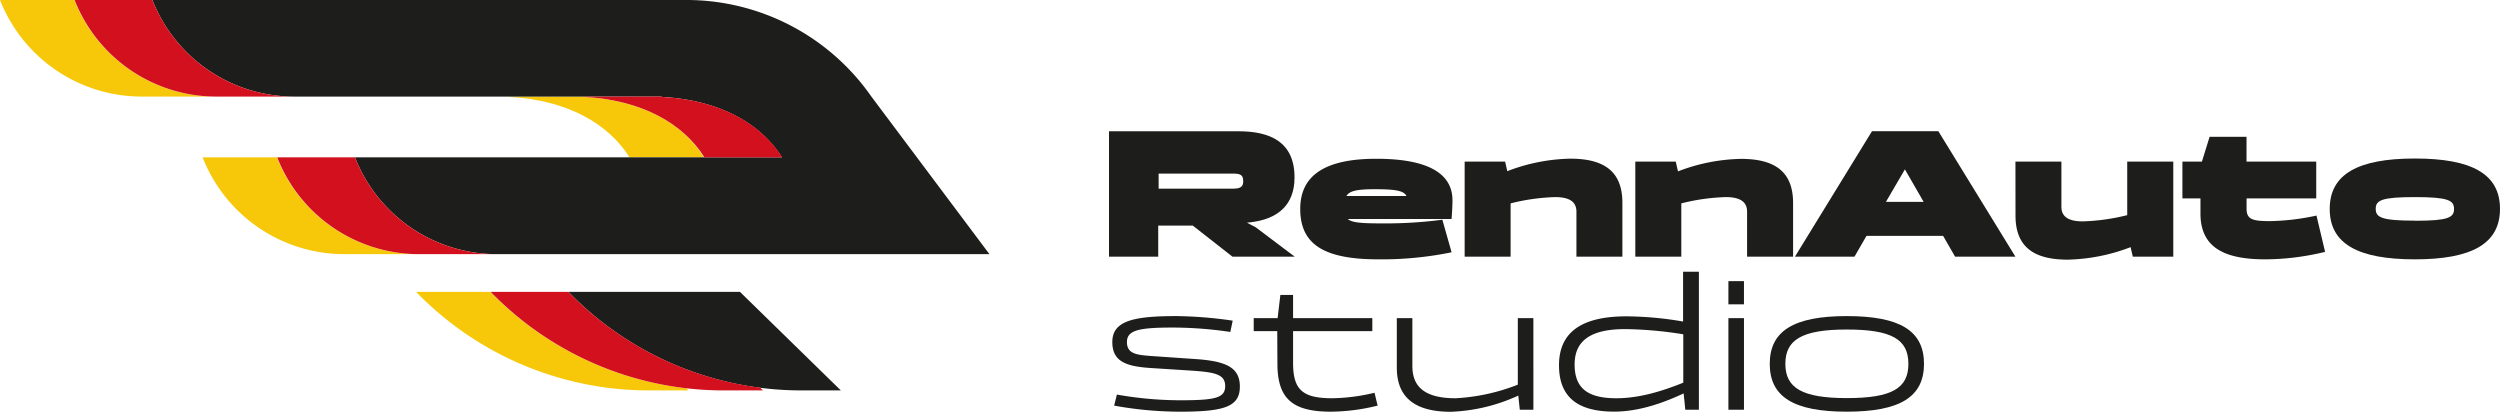 <?xml version="1.0" encoding="UTF-8"?>
<svg xmlns="http://www.w3.org/2000/svg" viewBox="0 0 481.99 79.37">
  <defs>
    <style>.cls-1{fill:#f6c809;}.cls-2{fill:#1d1d1b;}.cls-3{fill:#d3111e;}</style>
  </defs>
  <g id="Слой_2" data-name="Слой 2">
    <g id="Layer_1" data-name="Layer 1">
      <rect class="cls-1" x="106.97" y="30.33" width="14.33"></rect>
      <path class="cls-1" d="M53.39,30.33H39.06A29.36,29.36,0,0,0,66.38,49H80.71A29.35,29.35,0,0,1,53.39,30.33Z"></path>
      <path class="cls-1" d="M112.61,18.69l0-.07H98.23l0,.07c11,.59,19,5.06,23.14,11.64h14.33C131.64,23.75,123.65,19.28,112.61,18.69Z"></path>
      <path class="cls-1" d="M14.33,0H0A29.37,29.37,0,0,0,27.32,18.62H41.65A29.35,29.35,0,0,1,14.33,0Z"></path>
      <path class="cls-1" d="M94.54,56.27H80.22a62.52,62.52,0,0,0,44.92,19h7.6l-.44-.42A62.55,62.55,0,0,1,94.54,56.27Z"></path>
      <path class="cls-2" d="M213.81,49.49V25.31h25c6,0,10.77,2,10.77,8.9,0,5.5-3.44,8.08-8.54,8.65l-.64.07,1.7.89,7.52,5.67h-12l-7.66-6h-6.66v6Zm9.57-13.12h14.39c1.35,0,1.92-.35,1.92-1.42,0-1.24-.57-1.48-1.92-1.48H223.38Z"></path>
      <path class="cls-2" d="M278.08,42.36l1.78,6.28A67,67,0,0,1,265.68,50c-10.71,0-15-3.08-15-9.71s5-9.68,14.67-9.68c9.08,0,14.68,2.37,14.68,8,0,1-.11,3.08-.18,3.61h-20c.78.71,2.59.85,6.67.85A83.48,83.48,0,0,0,278.08,42.36Zm-18.5-4.57h11.59c-.53-1-2-1.31-6.1-1.31C261.6,36.48,260.18,36.8,259.58,37.79Z"></path>
      <path class="cls-2" d="M282.38,31.16h7.8L290.6,33a35.63,35.63,0,0,1,12.13-2.41c6.63,0,10.06,2.52,10.06,8.51V49.49h-8.86V40.8c0-2.09-1.66-2.8-4.11-2.8a39.63,39.63,0,0,0-8.58,1.21V49.49h-8.86Z"></path>
      <path class="cls-2" d="M315.28,31.16h7.8l.43,1.88a35.58,35.58,0,0,1,12.12-2.41c6.63,0,10.07,2.52,10.07,8.51V49.49h-8.87V40.8c0-2.09-1.66-2.8-4.11-2.8a39.63,39.63,0,0,0-8.57,1.21V49.49h-8.87Z"></path>
      <path class="cls-2" d="M374.63,45.48H359.85l-2.31,4H346.06l14.85-24.18h12.8l14.85,24.18H376.93Zm-3.76-6.56-3.61-6.27-3.66,6.27Z"></path>
      <path class="cls-2" d="M388.57,31.16h8.86v8.72c0,2.09,1.67,2.8,4.12,2.8a40.18,40.18,0,0,0,8.57-1.2V31.16H419V49.49h-7.8l-.43-1.84a35.82,35.82,0,0,1-12.12,2.41c-6.63,0-10.07-2.52-10.07-8.51Z"></path>
      <path class="cls-2" d="M424.24,38.25h-3.48V31.16h3.76L426,26.38h7.12v4.78h13.44v7.09H433.13v2c0,2,1.1,2.38,4.4,2.38a45.08,45.08,0,0,0,9.08-1.07l1.66,7A49.49,49.49,0,0,1,436.72,50c-7.87,0-12.48-2.27-12.48-8.83Z"></path>
      <path class="cls-2" d="M465.58,30.56c11,0,16.41,3,16.41,9.71S476.56,50,465.58,50s-16.42-3-16.42-9.71S454.59,30.56,465.58,30.56Zm0,12c6.38,0,7.55-.6,7.55-2.27S472,38,465.58,38s-7.55.61-7.55,2.27S459.19,42.54,465.58,42.54Z"></path>
      <path class="cls-2" d="M227.6,79.37a70.67,70.67,0,0,1-12.8-1.17l.53-2.13a70.22,70.22,0,0,0,12.16,1.1c6.74,0,8.72-.42,8.72-2.73s-2-2.69-6.73-3l-7.8-.5c-4.57-.32-7.23-1.24-7.23-5,0-4.08,4.07-5,12.33-5a80.85,80.85,0,0,1,10.88.88L237.2,64a76.34,76.34,0,0,0-11-.85c-6.62,0-8.93.5-8.93,2.8s1.92,2.48,4.72,2.69l8.29.57c5.89.39,8.76,1.49,8.76,5.32S236.14,79.37,227.6,79.37Z"></path>
      <path class="cls-2" d="M246.25,63.84h-4.54V61.33h4.61l.53-4.47h2.45v4.47h15.28v2.51H249.3v6.07c0,5.06,1.63,6.87,7.48,6.87A36.3,36.3,0,0,0,265,75.72l.6,2.48a38.21,38.21,0,0,1-9,1.17c-7.45,0-10.32-2.52-10.32-9.29Z"></path>
      <path class="cls-2" d="M269.3,61.33h3v9.25c0,3.9,2.27,6.2,8.33,6.2a38,38,0,0,0,12-2.62V61.33h3V79h-2.62l-.29-2.73a34,34,0,0,1-13,3.12c-6.49,0-10.42-2.41-10.42-8.51Z"></path>
      <path class="cls-2" d="M327.54,52.39V79h-2.62l-.32-3.15c-3.79,1.77-8.54,3.51-13.4,3.51-7,0-10.63-2.77-10.63-8.94,0-7,5.28-9.43,13-9.43a65.93,65.93,0,0,1,10.92,1V52.39ZM311.63,76.78c4.46,0,8.86-1.38,12.9-3V64.45a76.12,76.12,0,0,0-11.17-1c-6.06,0-9.78,1.81-9.78,6.81C303.58,74.83,306.06,76.78,311.63,76.78Z"></path>
      <path class="cls-2" d="M336.23,58.67h-3V54.2h3Zm-3,2.66h3V79h-3Z"></path>
      <path class="cls-2" d="M356.05,60.94c10.21,0,14.89,2.8,14.89,9.21s-4.68,9.22-14.89,9.22-14.85-2.84-14.85-9.22S345.88,60.94,356.05,60.94Zm0,15.81c8.68,0,11.88-1.88,11.88-6.6s-3.2-6.62-11.88-6.62-11.84,2-11.84,6.62S347.4,76.75,356.05,76.75Z"></path>
      <path class="cls-2" d="M168,18.62h0A43.48,43.48,0,0,0,132.7,0H29.38A29.35,29.35,0,0,0,56.7,18.62h70.91l0,.07c11,.59,19,5.06,23.14,11.64H68.44A29.35,29.35,0,0,0,95.76,49h95Z"></path>
      <path class="cls-2" d="M109.59,56.27a62.55,62.55,0,0,0,44.92,19h7.6l-19.45-19Z"></path>
      <path class="cls-3" d="M109.59,56.27h-15a62.55,62.55,0,0,0,44.92,19h7.6l-.54-.53A62.54,62.54,0,0,1,109.59,56.27Z"></path>
      <path class="cls-3" d="M127.66,18.69l0-.07h-15l0,.07c11,.59,19,5.06,23.14,11.64H150.8C146.69,23.75,138.7,19.28,127.66,18.69Z"></path>
      <path class="cls-3" d="M29.38,0h-15A29.35,29.35,0,0,0,41.65,18.62H56.7A29.35,29.35,0,0,1,29.38,0Z"></path>
      <path class="cls-3" d="M68.44,30.33h-15A29.35,29.35,0,0,0,80.71,49H95.76A29.35,29.35,0,0,1,68.44,30.33Z"></path>
    </g>
  </g>
</svg>
